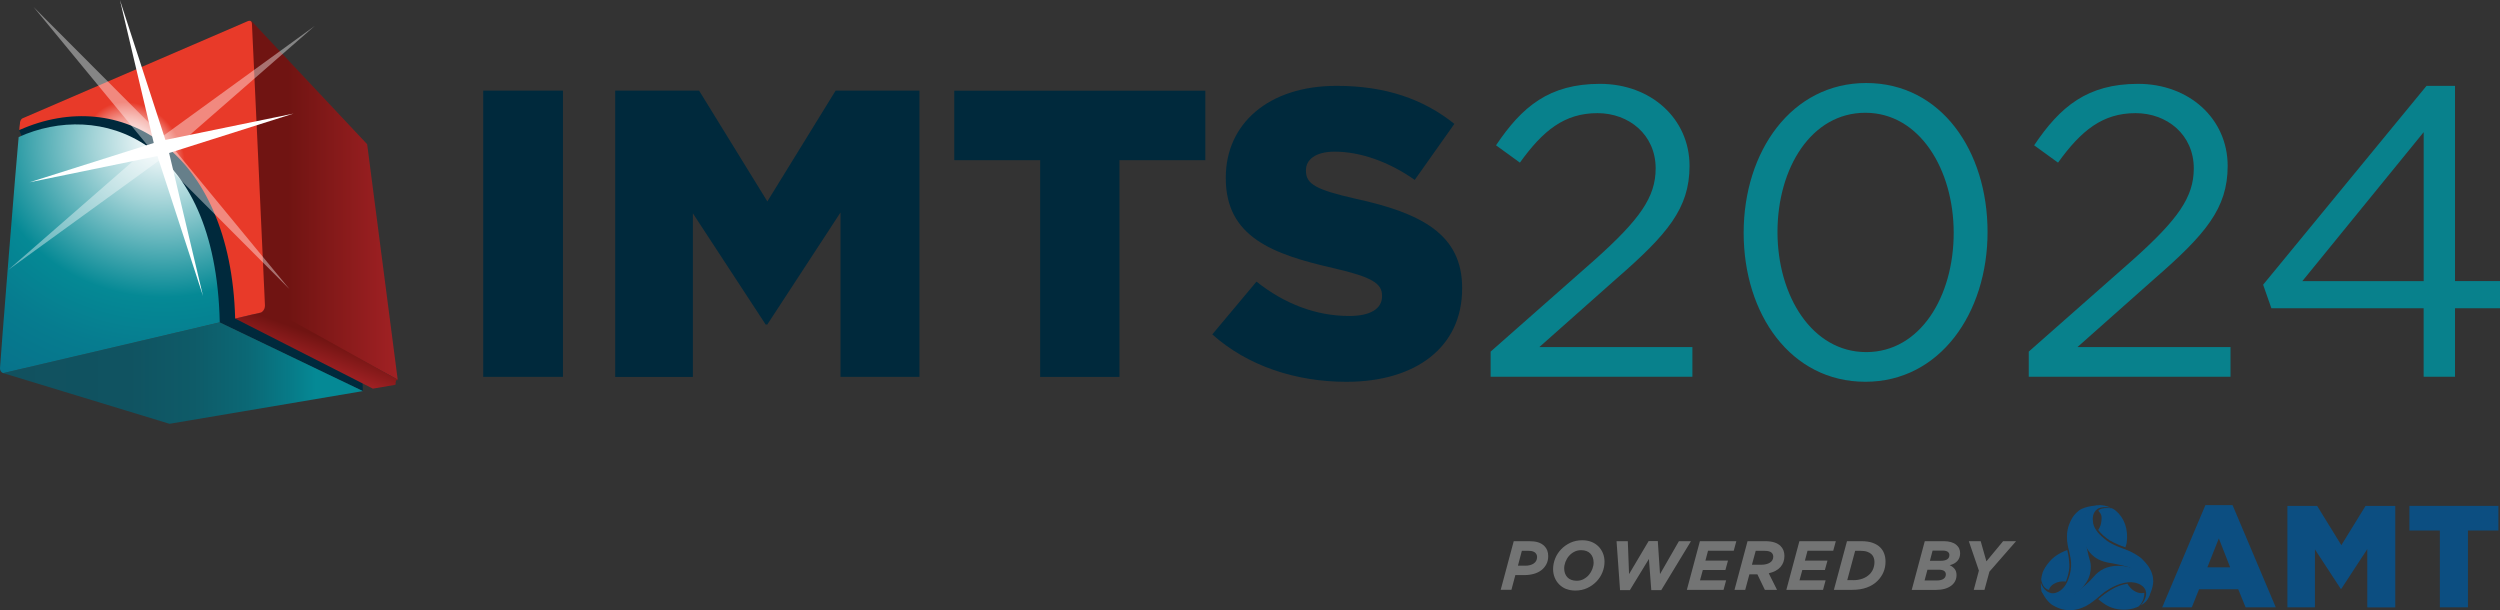 <?xml version="1.0" encoding="UTF-8"?>
<svg id="Layer_1" data-name="Layer 1" xmlns="http://www.w3.org/2000/svg" width="1024.2" height="250" xmlns:xlink="http://www.w3.org/1999/xlink" viewBox="0 0 1024.2 250">
  <rect x="0" y="0" width="1024.2" height="250" fill="#333333" stroke="none"/>
  <defs>
    <style>
      .cls-1 {
        clip-path: url(#clippath);
      }

      .cls-2 {
        fill: none;
      }

      .cls-2, .cls-3, .cls-4, .cls-5, .cls-6, .cls-7, .cls-8, .cls-9, .cls-10, .cls-11, .cls-12, .cls-13 {
        stroke-width: 0px;
      }

      .cls-3 {
        fill: url(#linear-gradient);
      }

      .cls-4 {
        fill: url(#radial-gradient);
      }

      .cls-14 {
        clip-path: url(#clippath-1);
      }

      .cls-5 {
        fill: url(#radial-gradient-2);
      }

      .cls-6 {
        isolation: isolate;
        opacity: .4;
      }

      .cls-6, .cls-12 {
        fill: #fff;
      }

      .cls-7 {
        fill: url(#linear-gradient-2);
      }

      .cls-8 {
        fill: url(#linear-gradient-3);
      }

      .cls-9 {
        fill: #08818c;
      }

      .cls-10 {
        fill: #0c4e81;
      }

      .cls-11 {
        fill: #737474;
      }

      .cls-13 {
        fill: #00293c;
      }
    </style>
    <linearGradient id="linear-gradient" x1="102.94" y1="164.81" x2="162.93" y2="164.81" gradientTransform="translate(0 246.83) scale(1 -1)" gradientUnits="userSpaceOnUse">
      <stop offset=".25" stop-color="#701412"/>
      <stop offset="1" stop-color="#a12124"/>
    </linearGradient>
    <linearGradient id="linear-gradient-2" x1="1.28" y1="93.99" x2="148.68" y2="93.99" gradientTransform="translate(0 246.83) scale(1 -1)" gradientUnits="userSpaceOnUse">
      <stop offset="0" stop-color="#11515f"/>
      <stop offset=".35" stop-color="#105361"/>
      <stop offset=".53" stop-color="#0e5b68"/>
      <stop offset=".68" stop-color="#0b6875"/>
      <stop offset=".8" stop-color="#077b88"/>
      <stop offset=".87" stop-color="#058995"/>
    </linearGradient>
    <linearGradient id="linear-gradient-3" x1="127.16" y1="96.93" x2="132.91" y2="112.75" gradientTransform="translate(0 246.83) scale(1 -1)" gradientUnits="userSpaceOnUse">
      <stop offset="0" stop-color="#a12124"/>
      <stop offset=".75" stop-color="#701412"/>
    </linearGradient>
    <clipPath id="clippath">
      <path class="cls-2" d="M90.01,132.06c-4.55,1.06-88.71,20.79-88.71,20.79,0,0-1.3-.33-1.3-2.03S6.95,62.53,7.64,56.15c32.51-14.81,80.69-.38,82.39,75.91h-.02Z"/>
    </clipPath>
    <radialGradient id="radial-gradient" cx="-392.27" cy="294.51" fx="-392.27" fy="294.51" r="1.02" gradientTransform="translate(50234.03 33767.01) scale(127.89 -114.46)" gradientUnits="userSpaceOnUse">
      <stop offset="0" stop-color="#fff"/>
      <stop offset=".07" stop-color="#e5f2f4"/>
      <stop offset=".22" stop-color="#a2d3d7"/>
      <stop offset=".44" stop-color="#38a1aa"/>
      <stop offset=".55" stop-color="#058995"/>
      <stop offset=".74" stop-color="#067c8f"/>
      <stop offset=".99" stop-color="#07718a"/>
    </radialGradient>
    <clipPath id="clippath-1">
      <path class="cls-2" d="M108.53,125.21c.07,1.43-.97,2.65-1.77,2.87-.51.11-6.97,1.55-10.42,2.43C94.53,61.45,49.24,34.83,7.92,53.28c0-1.5.29-2.38.29-3.18.09-.79.64-1.48,1.04-1.63.24-.11,92.15-39.75,92.15-39.75,0,0,1.66-.86,1.81.95.13,1.81,5.28,114.09,5.34,115.52l-.02.02Z"/>
    </clipPath>
    <radialGradient id="radial-gradient-2" cx="-330.27" cy="-679.15" fx="-330.27" fy="-679.15" r="34.17" gradientTransform="translate(880.32 228.74) rotate(-62.47) scale(1.02 1.19) skewX(-8.41)" gradientUnits="userSpaceOnUse">
      <stop offset="0" stop-color="#fff"/>
      <stop offset=".06" stop-color="#fefafa"/>
      <stop offset=".14" stop-color="#fcedeb"/>
      <stop offset=".22" stop-color="#fad7d4"/>
      <stop offset=".3" stop-color="#f6b9b3"/>
      <stop offset=".39" stop-color="#f29288"/>
      <stop offset=".48" stop-color="#ec6255"/>
      <stop offset=".55" stop-color="#e83a29"/>
    </radialGradient>
  </defs>
  <g>
    <g>
      <g>
        <path class="cls-10" d="M903.54,206.95h11.1l17.7,41.87h-12.36l-3.02-7.42h-16.05l-2.98,7.42h-12.12l17.7-41.87h.02ZM913.65,232.42l-4.64-11.83-4.7,11.83h9.34Z"/>
        <path class="cls-10" d="M937.11,207.26h12.18l9.91,16.09,9.91-16.09h12.18v41.58h-11.46v-23.88l-10.64,16.27h-.24l-10.57-16.16v23.75h-11.28v-41.58.02Z"/>
        <path class="cls-10" d="M999.55,217.34h-12.47v-10.09h36.46v10.09h-12.47v31.47h-11.52v-31.47Z"/>
      </g>
      <g id="Vector_Smart_Object" data-name="Vector Smart Object">
        <g id="Group_452" data-name="Group 452">
          <g id="Group_444" data-name="Group 444">
            <path id="Path_487" data-name="Path 487" class="cls-10" d="M878.48,242.9c-.35.07-.71.11-1.06.11-2.19.02-4.08-1.43-5.03-2.69-.33-.35-.6-.75-.82-1.19-2.21.35-4.35,1.1-6.29,2.25-2.03,1.15-3.95,2.54-5.67,4.11,2.52,2.16,5.19,4,9.6,4.26,2.1.15,4.19-.15,6.14-.95.31-.11.6-.24.88-.42.86-.84,1.52-1.88,1.9-3.02.24-.79.38-1.61.35-2.45"/>
            <path id="Path_488" data-name="Path 488" class="cls-10" d="M846.88,225.35c-3.42,1.32-5.76,2.74-7.99,5.65-.38.51-1.7,2.21-2.21,4.08-.22.75-.35,1.5-.44,2.27,0,0,.2,1.85,1.24,3.09,1.02,1.24,2.01,1.19,2.01,1.19.09-.15.04-.35.15-.6.42-.79,1.06-1.43,1.85-1.85,1.43-.86,3-1.13,4.86-.93,0,0,1.5-3.66,1.43-6.58-.07-2.14-.35-4.26-.88-6.33"/>
            <path id="Path_489" data-name="Path 489" class="cls-10" d="M870.72,224.23c.2-.68.42-1.04.53-1.77.79-5.67-1.04-10.35-4.37-13.15-.49-.44-1.06-.82-1.66-1.08-1.04-.11-2.07-.13-3.13-.04-2.16.24-2.43,1.1-2.43,1.1,1.21,1.26,1.55,2.19,1.21,4.41-.13,1.24-.57,2.41-1.28,3.42,1.3,1.66,2.89,3.09,4.66,4.22,2.03,1.17,4.19,2.14,6.45,2.87"/>
          </g>
          <g id="Group_451" data-name="Group 451">
            <path id="Path_496" data-name="Path 496" class="cls-10" d="M877.09,247.89s3.11-3.11,1.83-6.25c-.11-.2-1.19-2.8-5.58-3.11s-9.18,2.65-10.24,3.42c-2.14,1.19-5.94,5.52-10.06,7.02-1.9.79-3.97,1.15-6.05.99-1.24-.13-2.85-.22-5.87-1.92-3.02-1.7-4.81-6.09-4.81-6.09,1.79,1.48,3.95,2.45,6.25,2.8,3.8.04,5.47.57,9.29-2.96,1.59-1.41,3.71-2.94,5.89-5.52,2.19-2.58,5.3-4.52,10.18-4.48s8.59,1.94,10.73,4.61,2.87,4.88,1.74,8.17c-.66,1.46-1.81,2.63-3.24,3.33"/>
            <path id="Path_497" data-name="Path 497" class="cls-10" d="M882.15,238c-.02,3-1.74,6.31-1.74,6.31,0,0-.29-3.82-1.37-5.92-.68-1.28-1.66-2.41-2.85-3.24,0,0-2.01-2.52-6.18-3.38-4.19-.84-2.54-.64-5.87-1.19s-5.83-1.79-7.84-4.06c-2.01-2.27-3.22-5.96-3.58-8.41-.29-2.47.2-4.97,1.39-7.13,1.06-1.79,2.83-3.75,6.03-4.06,3.07.11,4.57,1.08,4.57,1.08,0,0-3.77-.84-5.61.66-1.83,1.52-1.92,3.53-1.57,5.78.57,2.74,3.05,5.03,4.59,6.27.64.51,1.13.84,1.24.97,3.29,2.3,7.86,3.38,9.93,4.52,1.92.99,3.69,2.21,4.04,2.58.97.93,1.88,1.94,2.67,3,.6.84,2.14,3.22,2.12,6.22"/>
            <path id="Path_498" data-name="Path 498" class="cls-10" d="M836.13,238.75s.93,3.66,4.46,4.3c0,0,2.3.33,4.61-2.1,1.26-1.28,3.05-4.64,3.29-8.96.24-4.33-1.77-7.57-1.68-11.96-.07-2.07.35-4.13,1.21-6,.55-1.1,1.13-2.8,3.6-4.81,2.45-2.01,8.41-2.25,8.41-2.25,0,0-3.6.51-5.83,4.46-1.21,3.31-1.7,5.72,0,10.53.75,1.99,1.24,5.3,1.81,7.06.13.31,1.79,4.75-1.3,9.58-3.09,4.83-7.5,7.53-12.27,7.15-1.9-.13-4.99-1.63-6.03-3.44-.44-1.39-.29-3.55-.29-3.55"/>
          </g>
        </g>
      </g>
    </g>
    <g id="The_association_FOR" data-name="The association FOR">
      <g id="The_association_FOR-2" data-name="The association FOR-2">
        <g>
          <path class="cls-11" d="M620.15,221.71h6.31c1.43,0,2.65.15,3.66.46s1.88.84,2.6,1.55c1.02,1.02,1.55,2.38,1.55,4.11,0,1.24-.24,2.34-.75,3.31s-1.19,1.79-2.05,2.45c-.86.66-1.88,1.17-3.07,1.5-1.17.33-2.45.51-3.82.51h-3.77l-1.61,6.03h-4.39l5.34-19.93v.02ZM624.83,231.76c1.46,0,2.65-.31,3.53-.93s1.35-1.5,1.35-2.63c0-.66-.22-1.21-.66-1.66-.31-.31-.66-.53-1.1-.66-.42-.15-.97-.22-1.63-.22h-2.85l-1.61,6.09h2.98Z"/>
          <path class="cls-11" d="M641.65,241.31c-1.13-.44-2.07-1.08-2.87-1.88s-1.41-1.72-1.85-2.8-.66-2.23-.66-3.49c0-1.48.29-2.94.86-4.35s1.39-2.67,2.45-3.77,2.32-1.99,3.77-2.67c1.48-.68,3.09-1.02,4.88-1.02,1.37,0,2.6.22,3.73.66s2.07,1.06,2.87,1.85,1.41,1.74,1.85,2.8c.44,1.08.66,2.23.66,3.49,0,1.48-.29,2.94-.86,4.35s-1.39,2.67-2.45,3.77-2.32,1.99-3.77,2.67c-1.48.68-3.09,1.02-4.88,1.02-1.37,0-2.6-.22-3.73-.66v.02ZM648.76,237.25c.86-.46,1.59-1.04,2.19-1.74.6-.71,1.06-1.5,1.41-2.41.33-.88.51-1.77.51-2.63,0-.73-.11-1.41-.33-2.03s-.55-1.15-.97-1.61c-.42-.46-.97-.82-1.59-1.06-.64-.24-1.37-.38-2.19-.38-1.06,0-2.01.22-2.87.68-.86.44-1.59,1.04-2.19,1.74-.6.71-1.06,1.52-1.41,2.41-.33.9-.51,1.77-.51,2.63,0,.75.11,1.41.33,2.03s.55,1.15.97,1.61c.42.46.97.82,1.61,1.06s1.37.38,2.19.38c1.06,0,2.01-.22,2.87-.68h-.02Z"/>
          <path class="cls-11" d="M662.31,221.71h4.57l.51,13.49,8.03-13.55h3.75l.9,13.55,7.75-13.49h4.94l-12.18,20.06h-4.08l-.97-12.78-7.81,12.78h-4.02l-1.43-20.06h.04Z"/>
          <path class="cls-11" d="M696.44,221.71h14.9l-1.06,3.91h-10.53l-1.08,4.06h9.25l-1.06,3.84h-9.25l-1.15,4.22h10.7l-1.06,3.91h-15.03l5.34-19.93h.02Z"/>
          <path class="cls-11" d="M715.92,221.71h7.26c1.48,0,2.74.18,3.77.51s1.88.84,2.54,1.5c1.02,1.02,1.55,2.36,1.55,4.02,0,1.81-.53,3.31-1.61,4.55s-2.69,2.07-4.81,2.58l3.4,6.8h-4.99l-3.07-6.38h-3.27l-1.72,6.38h-4.39l5.34-19.93v-.02ZM721.62,231.36c.68,0,1.32-.07,1.9-.22.6-.13,1.1-.35,1.55-.62s.77-.62,1.02-1.02c.24-.4.38-.88.38-1.43,0-.64-.22-1.17-.62-1.59-.55-.55-1.52-.82-2.91-.82h-3.66l-1.55,5.69h3.91Z"/>
          <path class="cls-11" d="M737.2,221.71h14.9l-1.06,3.91h-10.53l-1.08,4.06h9.25l-1.06,3.84h-9.25l-1.15,4.22h10.7l-1.06,3.91h-15.03l5.34-19.93h.02Z"/>
          <path class="cls-11" d="M756.69,221.71h5.8c1.94,0,3.53.24,4.79.71s2.25,1.08,3.02,1.85c1.43,1.43,2.16,3.4,2.16,5.83,0,1.5-.26,2.91-.82,4.24-.55,1.32-1.37,2.54-2.45,3.62-1.19,1.19-2.65,2.1-4.39,2.74-1.72.64-3.75.95-6.07.95h-7.42l5.36-19.93h0ZM759.27,237.69c1.32,0,2.56-.2,3.73-.62,1.15-.4,2.14-1.02,2.94-1.81.64-.64,1.15-1.39,1.48-2.25.33-.86.51-1.77.51-2.74,0-1.32-.4-2.38-1.17-3.16-.44-.44-1.02-.79-1.77-1.06-.73-.26-1.68-.4-2.83-.4h-2.14l-3.24,12.01h2.47l.02.02Z"/>
          <path class="cls-11" d="M788.52,221.71h7.75c1.17,0,2.19.13,3.02.38.84.26,1.55.6,2.1,1.06s.97.97,1.24,1.57.4,1.24.4,1.9c0,1.32-.4,2.41-1.17,3.24s-1.81,1.39-3.11,1.68c.84.38,1.5.9,2.03,1.55.51.64.77,1.48.77,2.52,0,.9-.2,1.72-.57,2.45-.38.75-.93,1.39-1.66,1.92-.73.53-1.61.97-2.67,1.26s-2.3.44-3.66.44h-9.8l5.34-19.93v-.02ZM793.62,237.8c1.1,0,1.96-.22,2.6-.66.64-.44.95-1.06.95-1.83,0-.6-.22-1.06-.68-1.39-.46-.33-1.15-.51-2.05-.51h-4.81l-1.17,4.39h5.16ZM795.03,229.75c1.15,0,2.03-.2,2.65-.57.64-.4.95-.99.95-1.83,0-.51-.22-.93-.66-1.28-.44-.33-1.15-.51-2.1-.51h-4.13l-1.1,4.19h4.41-.02Z"/>
          <path class="cls-11" d="M810.72,233.79l-4.13-12.07h4.86l2.34,8.25,6.84-8.25h5.3l-10.9,12.47-2.03,7.46h-4.39l2.1-7.86h.02Z"/>
        </g>
      </g>
    </g>
  </g>
  <g>
    <g>
      <polyline class="cls-13" points="7.92 53.46 9.73 57.81 73.48 108.31 90.01 132.08 148.68 160.22 148.43 154.22 98.53 66.97 37.92 45.16 9.95 49.37 7.92 53.46"/>
      <polygon class="cls-3" points="162.93 155.52 108.33 126.05 102.94 8.52 150.42 59.09 162.93 155.52"/>
      <polygon class="cls-7" points="1.28 152.85 69.44 173.62 148.68 160.22 90.01 132.08 1.28 152.85 1.28 152.85"/>
      <path class="cls-8" d="M162.93,155.65v-.11l-54.52-30.37c0,.29-.02.57-.11.88s-.22.6-.38.88h0c-.18.29-.38.53-.62.73-.11.09-.24.18-.38.24h0c-.13.07-.29.13-.42.15l-10.18,2.45,56.44,28.72,8.67-1.48h.07l.07-.02h.07l.07-.04h.04l.04-.02h.07l.02-.02h.02l.02-.02h.02l.02-.02h.02l.02-.02h.02v-.02h.02v-.02h0v-.02h0v-.04h0v-.04h0v-.04h0v-.04h0v-.04h0v-.04l.04-.04h0v-.04h0v-.04h0v-.04h0v-.04h0v-.07h0v-.07h0v-.07h0v-.11l.02-.04v-.04l.02-.04v-.04l.02-.04v-.04l.02-.04v-.04l.02-.04v-.07l.02-.07v-.46h0l.68-.07Z"/>
      <g class="cls-1">
        <rect class="cls-4" x="-7.37" y="16.18" width="115.22" height="140.64"/>
      </g>
      <g class="cls-14">
        <polygon class="cls-5" points="188.36 55.97 46.66 -105.28 -51.14 -19.34 6.82 61.27 97.62 135.48 118.84 123.91 188.36 55.97"/>
      </g>
      <g>
        <polygon class="cls-6" points="13.73 2.85 66.59 55.86 128.94 10.62 71.23 60.98 118.57 118.42 65.69 65.4 3.35 110.6 61.05 60.28 13.73 2.85"/>
        <polygon class="cls-12" points="49.13 0 67.76 57.32 120.25 46.53 69.28 62.68 83.17 121.26 64.49 63.92 12.05 74.69 62.99 58.58 49.13 0"/>
      </g>
    </g>
    <g>
      <g>
        <path class="cls-9" d="M622.69,66.64l-9.8-7.11c10.66-15.89,21.81-25.18,42.6-25.18s36.68,14.19,36.68,33.64c0,17.41-9.14,28.05-29.93,46.15l-31.61,28.05h62.71v12.16h-82.66v-10.31l42.93-37.85c18.08-16.22,24.68-25.36,24.68-37.19,0-13.86-10.99-22.65-23.84-22.65-13.53,0-22.31,7.11-31.78,20.28h.02Z"/>
        <path class="cls-9" d="M764.2,156.4c-30.59,0-49.86-27.72-49.86-61.03s19.6-61.36,50.21-61.36,49.71,27.72,49.71,61.03-19.6,61.36-50.04,61.36h-.02ZM764.2,46.2c-22.14,0-36,22.65-36,48.85s14.19,49.2,36.35,49.2,35.84-22.82,35.84-48.85-14.04-49.2-36.18-49.2h-.02Z"/>
        <path class="cls-9" d="M843.15,66.64l-9.8-7.11c10.66-15.89,21.81-25.18,42.6-25.18s36.68,14.19,36.68,33.64c0,17.41-9.14,28.05-29.93,46.15l-31.61,28.05h62.71v12.16h-82.66v-10.31l42.93-37.85c18.08-16.22,24.68-25.36,24.68-37.19,0-13.86-10.99-22.65-23.84-22.65-13.53,0-22.31,7.11-31.78,20.28h.02Z"/>
        <path class="cls-9" d="M1005.77,35.2v79.94h18.43v11.15h-18.43v28.05h-12.85v-28.05h-62.38l-3.38-9.65,66.94-81.47h11.65v.02ZM992.93,54.14l-49.71,61.03h49.71v-61.03Z"/>
      </g>
      <path class="cls-13" d="M197.96,37.12h32.67v117.27h-32.67s0-117.27,0-117.27Z"/>
      <path class="cls-13" d="M252.06,37.12h34.34l27.97,45.4,27.97-45.4h34.34v117.27h-32.34v-67.34l-30,45.91h-.66l-29.82-45.56v67.01h-31.83V37.15l.02-.02Z"/>
      <path class="cls-13" d="M426.12,65.62h-35.18v-28.47h102.86v28.47h-35.18v88.8h-32.49v-88.8Z"/>
      <path class="cls-13" d="M496.66,136.98l18.1-21.61c11.57,9.2,24.46,14.08,38.03,14.08,8.72,0,13.4-3.02,13.4-8.03v-.33c0-4.86-3.86-7.55-19.78-11.21-24.96-5.69-44.23-12.74-44.23-36.86v-.33c0-21.78,17.26-37.52,45.4-37.52,19.93,0,35.51,5.36,48.25,15.58l-16.24,22.95c-10.73-7.55-22.45-11.57-32.84-11.57-7.88,0-11.72,3.35-11.72,7.55v.33c0,5.36,4.02,7.7,20.26,11.39,26.97,5.87,43.72,14.57,43.72,36.51v.33c0,23.95-18.94,38.18-47.41,38.18-20.77,0-40.55-6.53-54.94-19.42v-.02Z"/>
    </g>
  </g>
</svg>